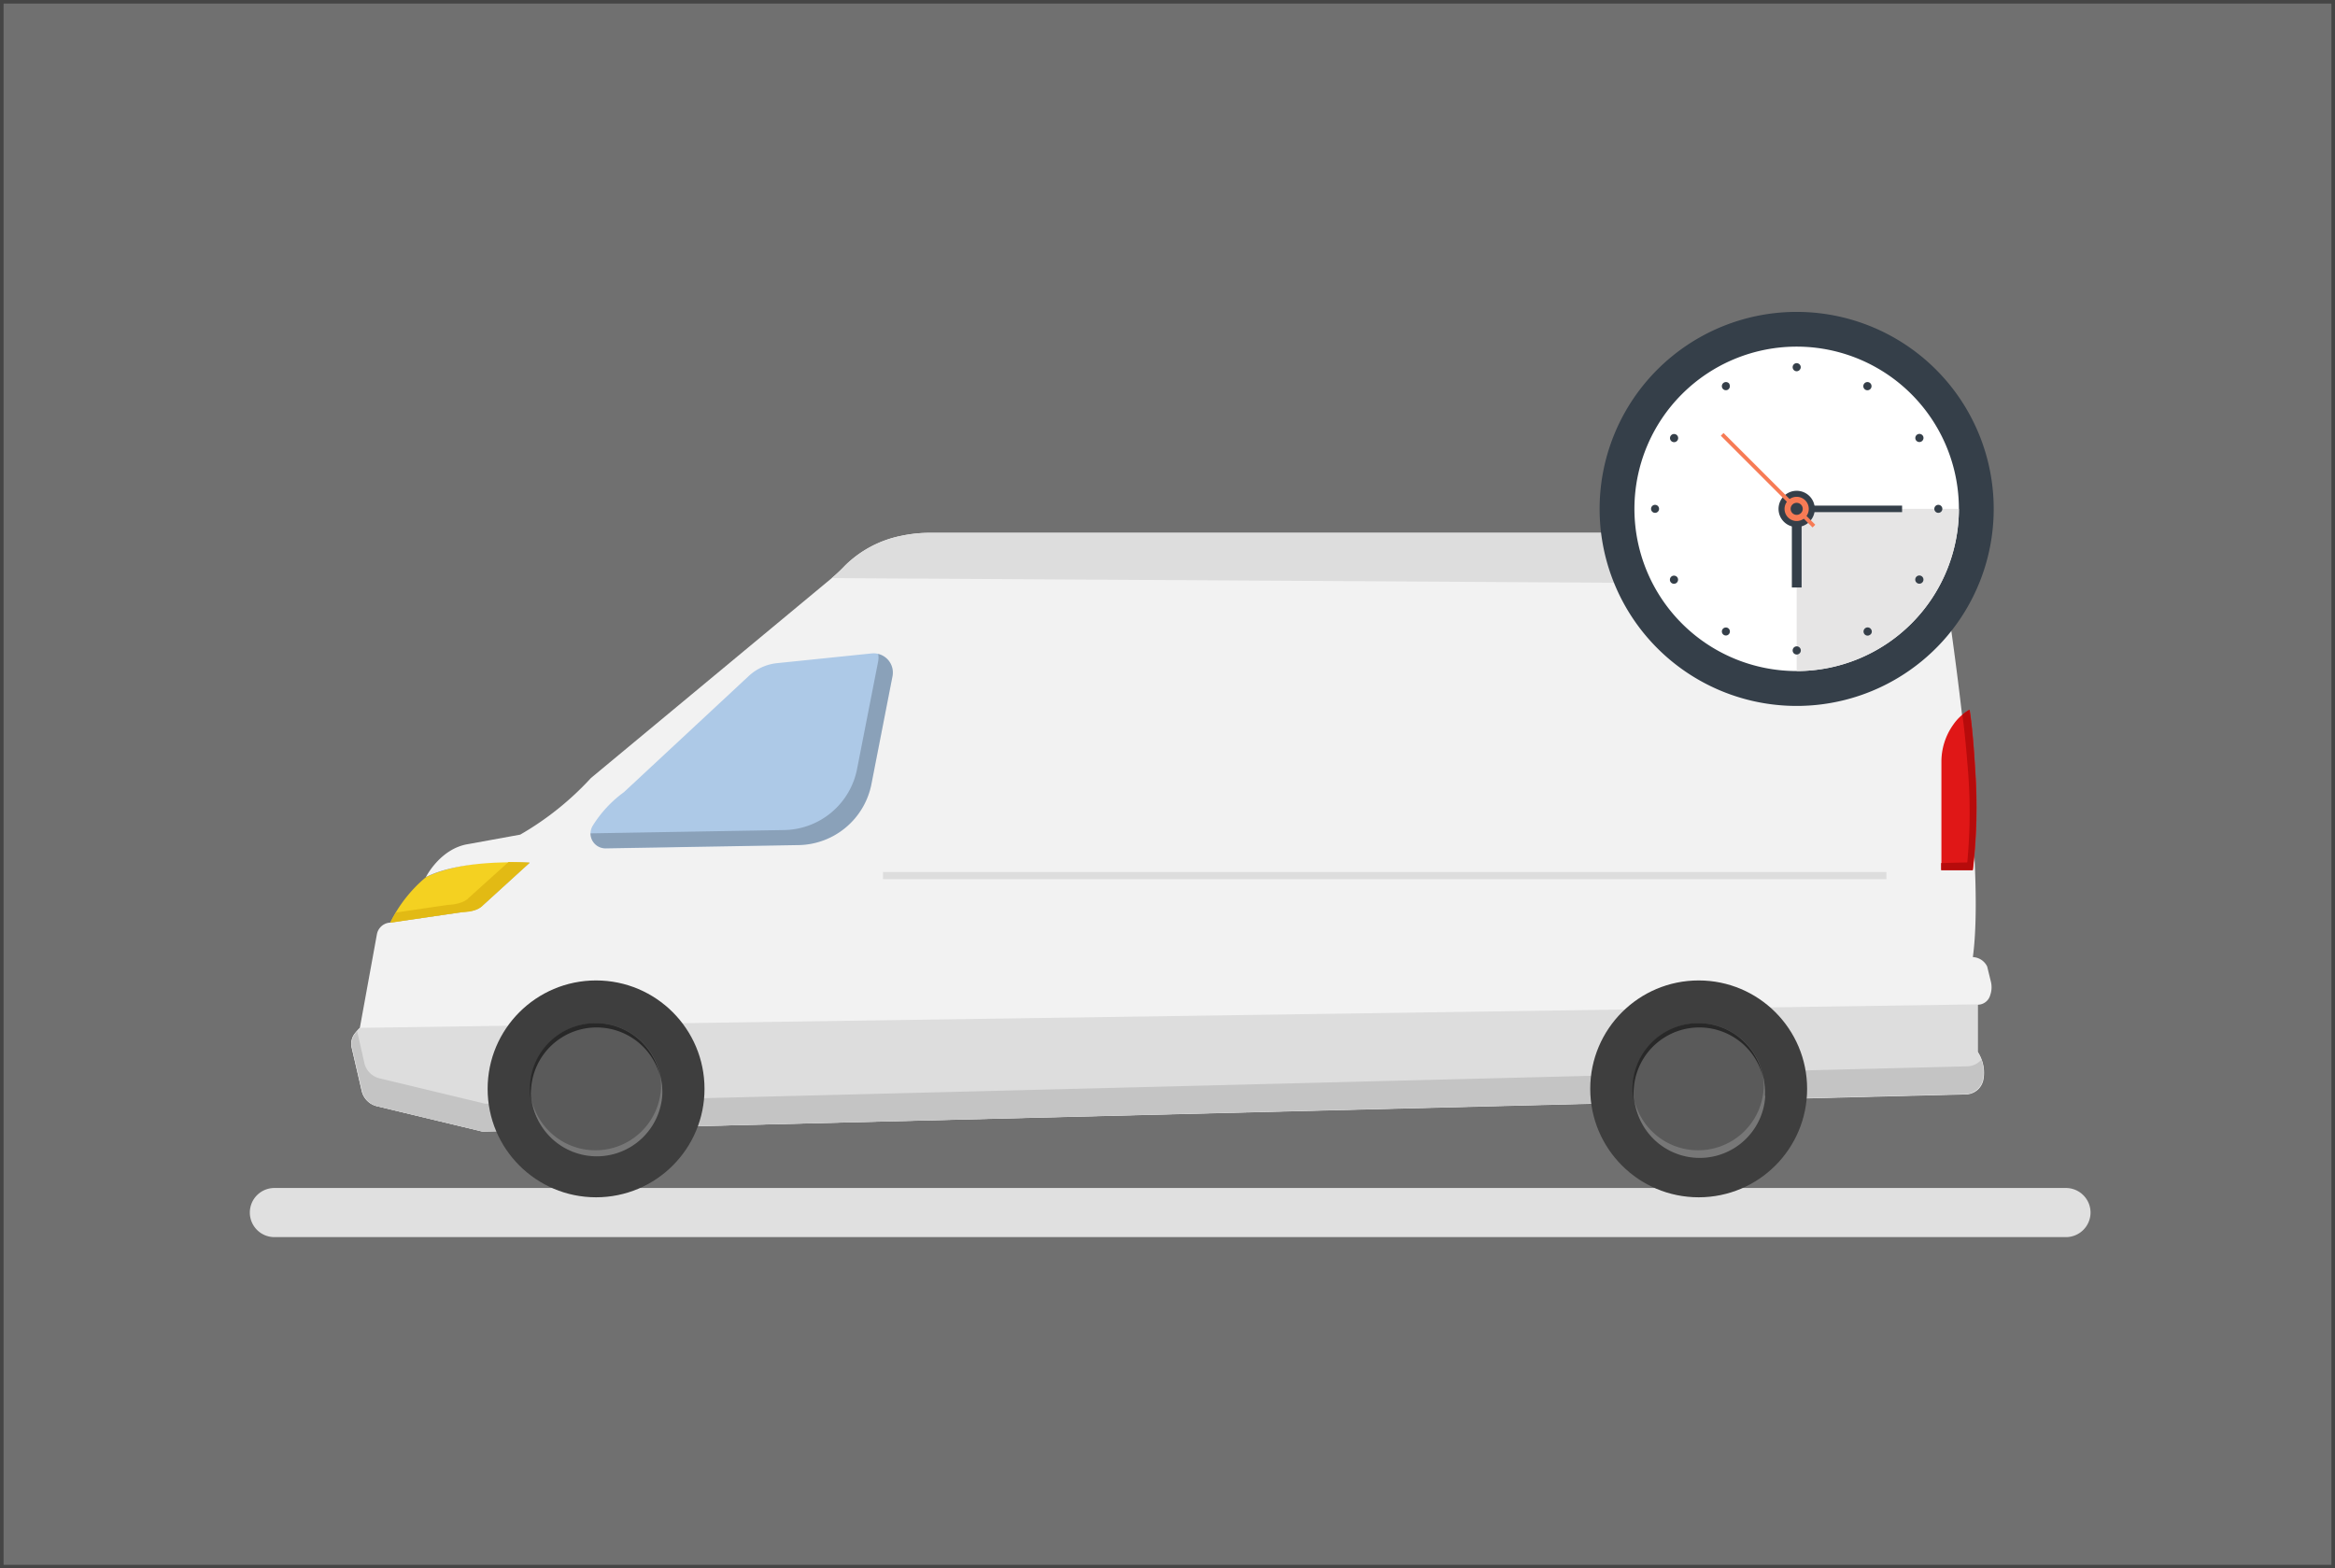 <svg xmlns="http://www.w3.org/2000/svg" viewBox="0 0 326 219"><rect x="0" y="0" width="326" height="219" fill="#333333" stroke="none"/><defs><style>.cls-1,.cls-18{fill:#fff;}.cls-1{stroke:#707070;opacity:0.3;}.cls-1,.cls-9{stroke-miterlimit:10;}.cls-2{fill:#f4d121;}.cls-3{fill:#f2f2f2;}.cls-4{fill:#adc9e7;}.cls-5{fill:#e0e0e0;}.cls-6{fill:#e01717;}.cls-7{opacity:0.2;}.cls-8{fill:#ddd;}.cls-9{fill:none;stroke:#ddd;}.cls-10{fill:#c4c4c4;}.cls-11{fill:#3e3e3e;}.cls-12{fill:#5a5a5a;}.cls-13{fill:#777;}.cls-14{fill:#282828;}.cls-15{fill:#e2ba14;}.cls-16{fill:#b70b0b;}.cls-17{fill:#353f49;}.cls-19{fill:#e6e5e5;}.cls-20{fill:#f77b55;}</style></defs><g id="Layer_2" data-name="Layer 2"><g id="Layer_1-2" data-name="Layer 1"><rect class="cls-1" x="0.5" y="0.5" width="325" height="218"/><path class="cls-2" d="M54.48,128.83a19.44,19.44,0,0,1,5-6.36s5.22-2.77,14.48-2l-6.5,5.92s-.63.9-3,1Z"/><path class="cls-3" d="M59.46,122.47s2-4,5.92-4.61l7.25-1.32a41.49,41.49,0,0,0,9.87-7.9l33.63-27.92A24.68,24.68,0,0,0,118,78.94a15.49,15.49,0,0,1,7.8-4.12,19.22,19.22,0,0,1,4.21-.42H262a11.79,11.79,0,0,0,2.3-.21c1.64-.34,5.63-.31,7.19,7.45,0,0,5.92,37.53,3.95,52a2.33,2.33,0,0,1,2,1.32l.49,2a3.31,3.31,0,0,1-.07,2,1.81,1.81,0,0,1-1.73,1.33v6.59a5.31,5.31,0,0,1,.77,3.94,2.54,2.54,0,0,1-2.46,2L67.36,158l-14.74-3.54a2.86,2.86,0,0,1-2.12-2.14l-1.39-6a2.36,2.36,0,0,1,.42-2,8.74,8.74,0,0,1,.71-.8l2.38-13.06a2,2,0,0,1,1.68-1.62l11.42-1.64a3.26,3.26,0,0,0,1.72-.8l6.5-5.92S64.72,119.83,59.46,122.47Z"/><path class="cls-4" d="M108.45,92.6l13.23-1.36a2.68,2.68,0,0,1,2.92,3.19l-2.93,15A10.55,10.55,0,0,1,111.5,118l-26.91.47a2.09,2.09,0,0,1-1.88-3.1,16.65,16.65,0,0,1,4.4-4.76l17.45-16.24A6.81,6.81,0,0,1,108.45,92.6Z"/><path class="cls-5" d="M288.44,172.74H38.31a3.43,3.43,0,0,1-3.43-3.43h0a3.43,3.43,0,0,1,3.43-3.43H288.44a3.44,3.44,0,0,1,3.43,3.43h0A3.44,3.44,0,0,1,288.44,172.74Z"/><path class="cls-6" d="M275,99.1a6.74,6.74,0,0,0-2.32,2.12,8.91,8.91,0,0,0-1.63,5.21v15.06h4.4a74.61,74.61,0,0,0,.33-14S275.49,102.23,275,99.1Z"/><path class="cls-7" d="M122.6,91.31a2.69,2.69,0,0,1,0,1.06l-2.94,15a10.55,10.55,0,0,1-10.17,8.53l-26.91.46-.15,0a2.11,2.11,0,0,0,2.14,2.09L111.5,118a10.55,10.55,0,0,0,10.17-8.52l2.93-15A2.68,2.68,0,0,0,122.6,91.31Z"/><path class="cls-8" d="M271.47,81.64c-1.56-7.76-5.55-7.79-7.19-7.45a11.79,11.79,0,0,1-2.3.21H130.05a19.22,19.22,0,0,0-4.21.42,15.49,15.49,0,0,0-7.8,4.12,24.68,24.68,0,0,1-1.91,1.78Z"/><path class="cls-8" d="M276.08,140.24v6.59a5.31,5.31,0,0,1,.77,3.94,2.54,2.54,0,0,1-2.46,2L67.36,158l-14.74-3.54a2.86,2.86,0,0,1-2.12-2.14l-1.39-6a2.36,2.36,0,0,1,.42-2,8.74,8.74,0,0,1,.71-.8Z"/><line class="cls-9" x1="123.28" y1="122.26" x2="263.37" y2="122.26"/><path class="cls-10" d="M274.72,148.89l-207,5.22L53,150.57a2.87,2.87,0,0,1-2.13-2.14l-1-4.43-.27.33a2.36,2.36,0,0,0-.42,2l1.39,6a2.86,2.86,0,0,0,2.12,2.14L67.36,158l207-5.23a2.54,2.54,0,0,0,2.46-2,5.18,5.18,0,0,0-.21-2.8A2.62,2.62,0,0,1,274.72,148.89Z"/><circle class="cls-11" cx="83.22" cy="152.04" r="15.14"/><path class="cls-12" d="M92.37,152.53a9.17,9.17,0,1,1-8.66-9.65A9.16,9.16,0,0,1,92.37,152.53Z"/><path class="cls-13" d="M92.46,153a8.94,8.94,0,0,0-.27-2.75,9.28,9.28,0,0,1,.09,1.83,9.17,9.17,0,0,1-18,1.76A9.17,9.17,0,0,0,92.46,153Z"/><path class="cls-14" d="M74.15,152a9.17,9.17,0,0,1,18-1.76,9.16,9.16,0,1,0-18,3.59A9.24,9.24,0,0,1,74.15,152Z"/><circle class="cls-11" cx="237.16" cy="152.04" r="15.14"/><path class="cls-12" d="M246.32,152.53a9.17,9.17,0,1,1-8.66-9.65A9.17,9.17,0,0,1,246.32,152.53Z"/><path class="cls-13" d="M246.41,153a9.25,9.25,0,0,0-.27-2.75,9.28,9.28,0,0,1,.09,1.83,9.17,9.17,0,0,1-18,1.76,9.17,9.17,0,0,0,18.23-.84Z"/><path class="cls-14" d="M228.1,152a9.17,9.17,0,0,1,18-1.76,9.17,9.17,0,1,0-18,3.59A10.08,10.08,0,0,1,228.1,152Z"/><path class="cls-15" d="M71,120.36l-5.55,5s-.63.9-3,1l-7.18,1.06c-.5.85-.76,1.42-.76,1.42l9.94-1.48c2.39,0,3-1,3-1l6.5-5.92C72.9,120.4,71.93,120.36,71,120.36Z"/><path class="cls-16" d="M275.75,107.5s-.26-5.27-.78-8.4a5.06,5.06,0,0,0-1,.7c.43,3,.69,6.62.69,6.62a74.18,74.18,0,0,1,0,14l-3.65.09v1h4.4A74.61,74.61,0,0,0,275.75,107.5Z"/><path class="cls-17" d="M278.35,71.05a27.51,27.51,0,1,1-27.51-27.5A27.51,27.51,0,0,1,278.35,71.05Z"/><path class="cls-18" d="M273.49,71.05A22.65,22.65,0,1,1,250.84,48.4,22.65,22.65,0,0,1,273.49,71.05Z"/><path class="cls-19" d="M250.84,93.7a22.65,22.65,0,0,0,22.65-22.65H250.84Z"/><path class="cls-17" d="M251.41,51.27a.58.58,0,0,1-.57.57.57.57,0,0,1-.56-.57.56.56,0,0,1,.56-.56A.57.57,0,0,1,251.41,51.27Z"/><path class="cls-17" d="M241.44,53.64a.57.57,0,0,1-.2.77.56.56,0,0,1-.77-.21.56.56,0,0,1,1-.56Z"/><path class="cls-17" d="M234,60.67a.57.57,0,1,1-.77.22A.57.57,0,0,1,234,60.67Z"/><path class="cls-17" d="M231.07,70.49a.56.56,0,1,1-.56.56A.56.56,0,0,1,231.07,70.49Z"/><path class="cls-17" d="M233.43,80.45a.58.58,0,0,1,.78.21.56.56,0,0,1-1,.56A.58.58,0,0,1,233.43,80.45Z"/><path class="cls-17" d="M240.47,87.9a.57.57,0,0,1,.77-.21.56.56,0,1,1-.77.21Z"/><path class="cls-17" d="M250.28,90.83a.57.57,0,1,1,.57.56A.56.56,0,0,1,250.28,90.83Z"/><path class="cls-17" d="M260.25,88.46a.56.56,0,1,1,1-.56.54.54,0,0,1-.2.76A.56.56,0,0,1,260.25,88.46Z"/><path class="cls-17" d="M267.69,81.43a.56.56,0,0,1,.56-1,.56.56,0,1,1-.56,1Z"/><path class="cls-17" d="M270.62,71.61a.56.56,0,1,1,.56-.56A.56.56,0,0,1,270.62,71.61Z"/><path class="cls-17" d="M268.25,61.65a.57.57,0,0,1-.77-.21.56.56,0,0,1,1-.56A.57.57,0,0,1,268.25,61.65Z"/><path class="cls-17" d="M261.22,54.2a.56.56,0,1,1-1-.56.56.56,0,0,1,1,.56Z"/><rect class="cls-17" x="250.17" y="71.05" width="1.36" height="10.98"/><rect class="cls-17" x="251.97" y="70.6" width="13.59" height="0.91"/><path class="cls-17" d="M253.37,71.05a2.53,2.53,0,1,1-2.53-2.52A2.53,2.53,0,0,1,253.37,71.05Z"/><polygon class="cls-20" points="253.44 73.27 253.06 73.65 240.25 60.84 240.63 60.46 253.44 73.27"/><path class="cls-20" d="M252.53,71.05a1.69,1.69,0,1,1-1.69-1.68A1.69,1.69,0,0,1,252.53,71.05Z"/><path class="cls-17" d="M251.69,71.05a.85.85,0,0,1-.85.84.84.84,0,0,1,0-1.68A.85.85,0,0,1,251.69,71.05Z"/></g></g></svg>